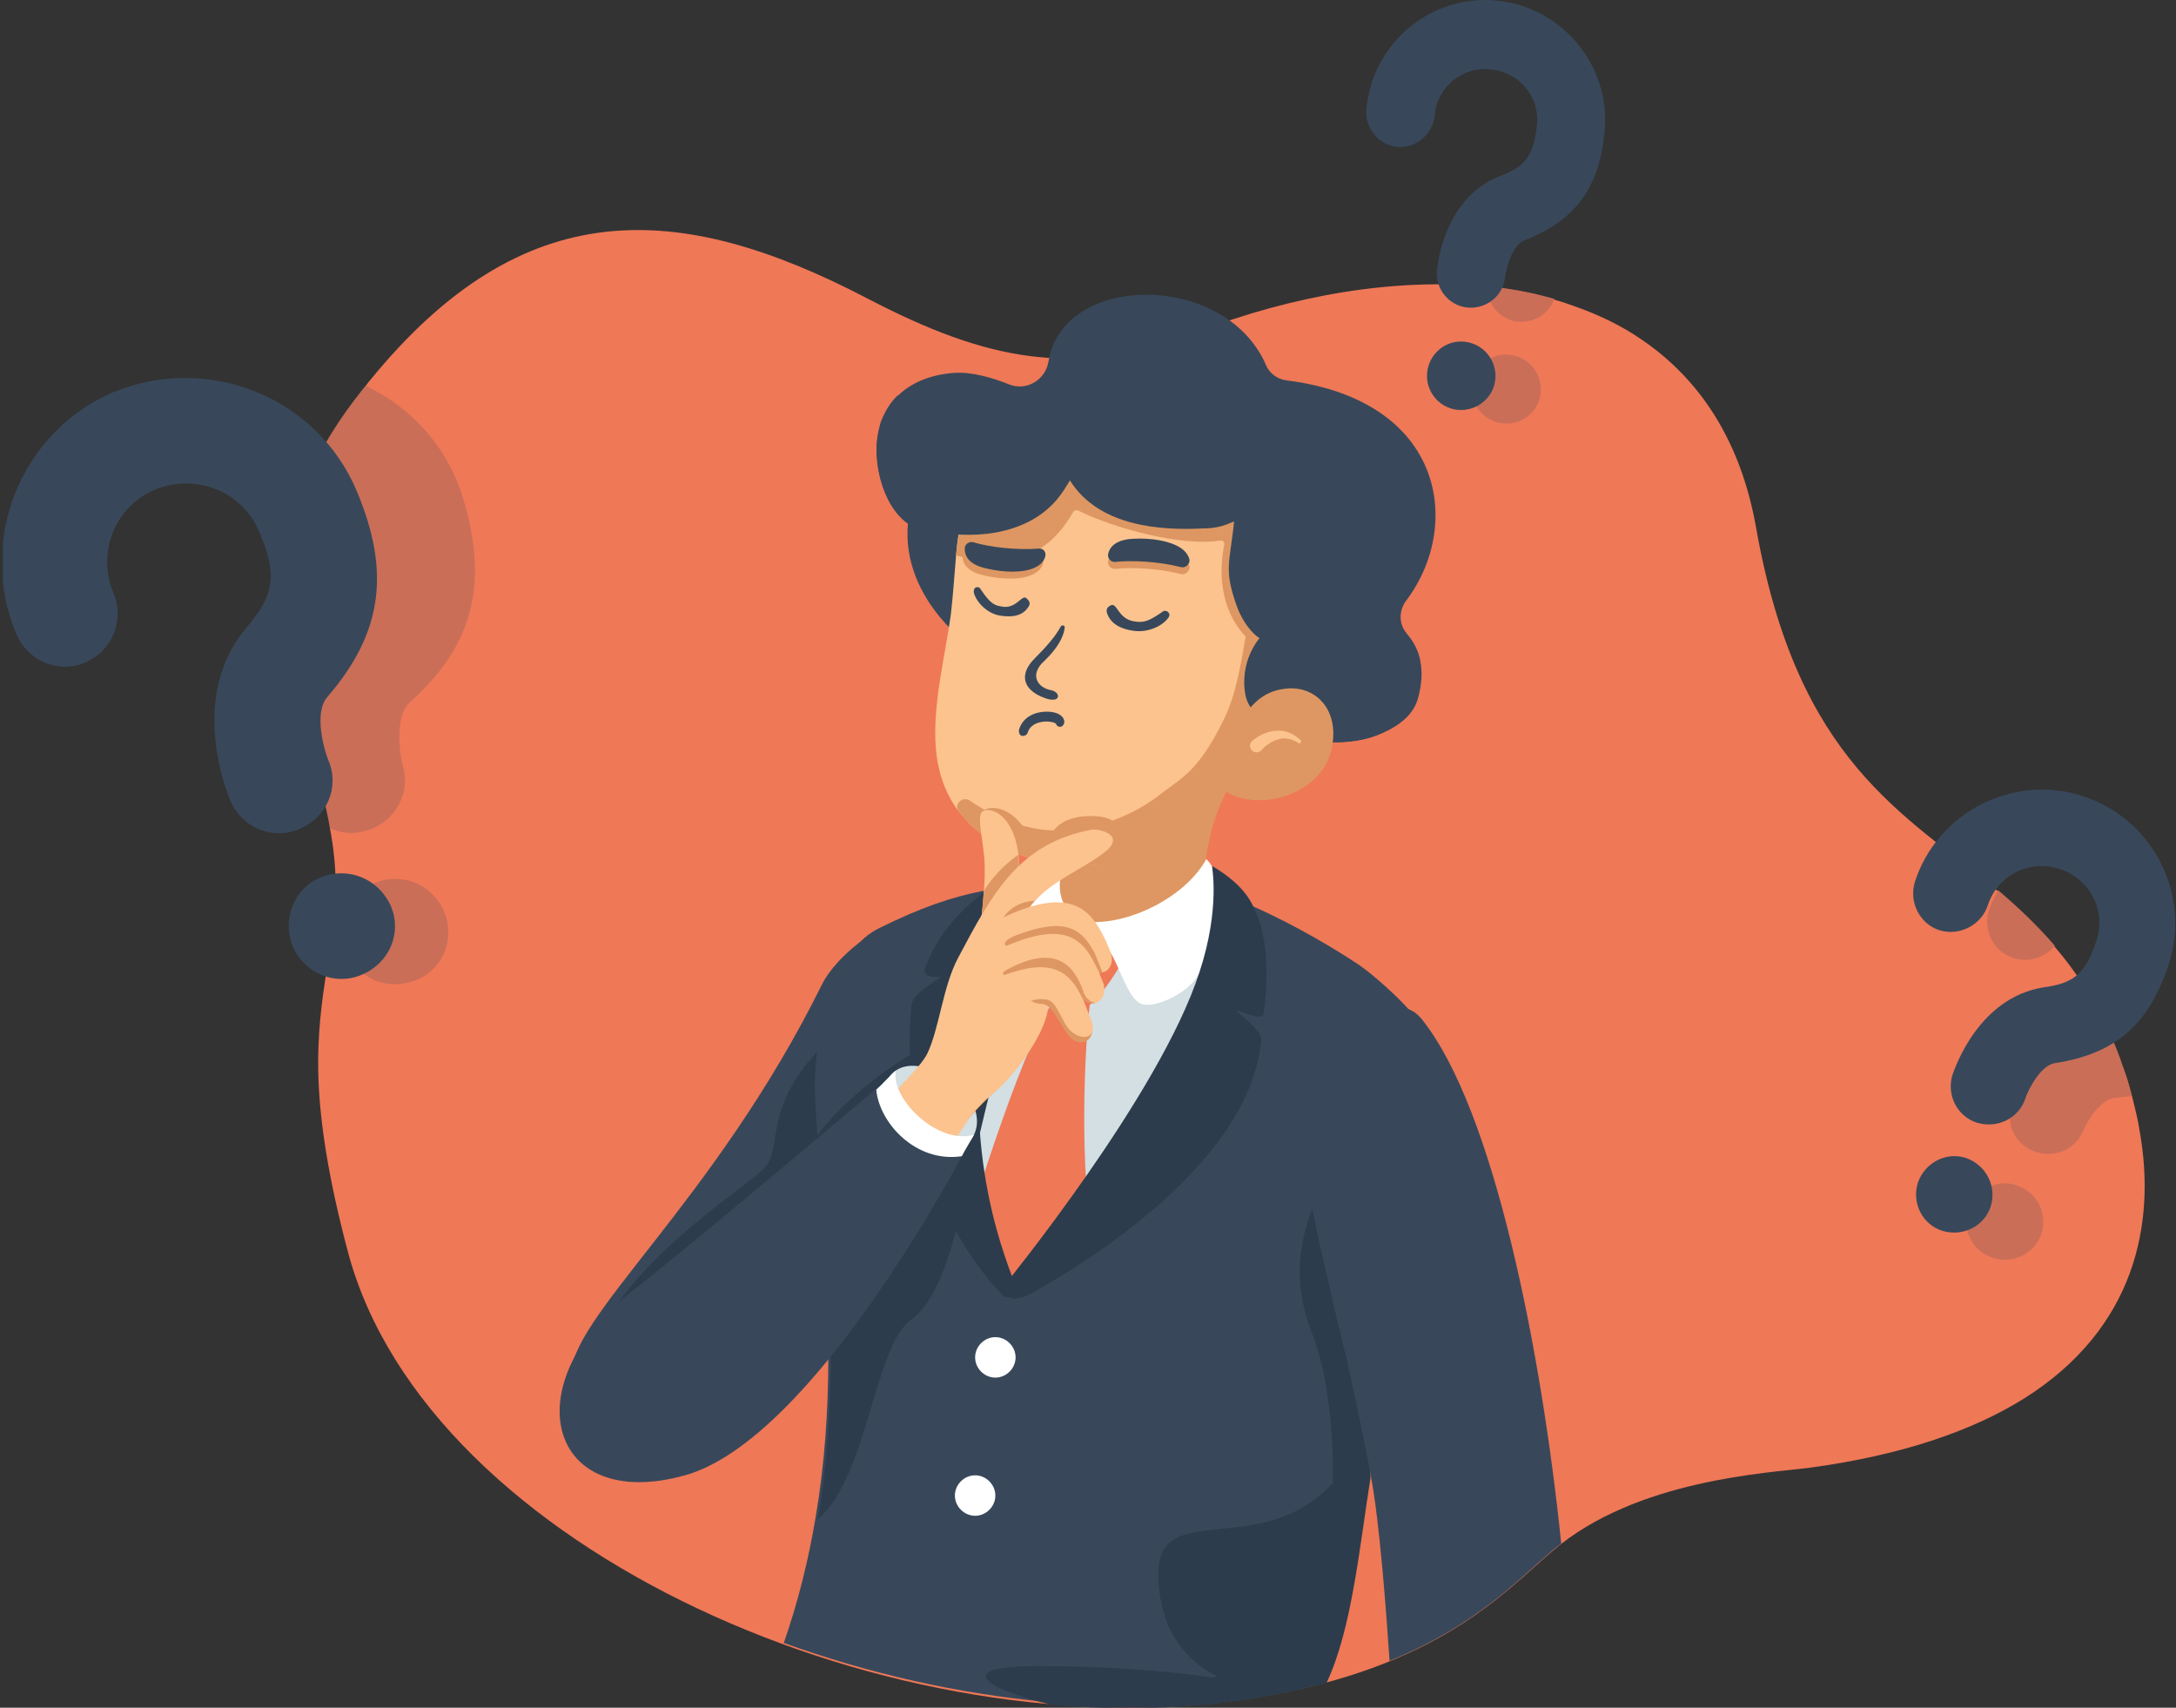 <svg width="613" height="481" viewBox="0 0 613 481" fill="none" xmlns="http://www.w3.org/2000/svg">
<rect x="0" y="0" width="613" height="481" fill="#333333" stroke="none"/>
<g clip-path="url(#clip0)">
<path d="M570.239 393.886C555.909 402.842 536.207 409.843 509.666 413.426C498.268 414.891 460.98 416.682 437.532 436.71C423.203 448.923 405.129 469.765 353.512 478.232C253.371 494.515 120.502 436.873 98.031 352.69C92.495 331.848 90.215 316.542 89.727 304.329C89.238 291.466 90.704 282.022 92.007 273.229C92.658 269.158 93.309 265.413 93.798 261.342C94.775 253.364 95.1 244.734 92.984 233.498C92.007 227.474 90.215 220.635 87.61 212.656C85.982 207.446 84.516 202.561 83.539 197.839C83.214 196.699 83.051 195.559 82.725 194.419C77.84 171.46 79.631 153.386 85.493 137.754C85.982 136.614 86.47 135.475 86.959 134.335C90.704 125.542 95.914 117.563 102.102 109.748C102.428 109.422 102.59 109.096 102.916 108.771C103.405 108.282 103.73 107.631 104.219 107.142C147.369 54.222 191.007 56.176 244.578 84.183C277.47 101.28 302.546 106.979 337.391 93.465C364.096 83.206 393.079 78.159 418.807 80.764C425.32 81.415 431.67 82.555 437.695 84.346C439.486 84.835 441.44 85.486 443.231 86.137C450.233 88.58 456.746 91.673 462.608 95.744C478.565 106.654 490.289 123.751 494.685 148.501C506.409 214.936 536.37 228.939 562.911 251.084C568.447 255.806 573.821 260.691 578.869 266.716C584.079 272.74 588.801 279.742 592.872 288.372C594.5 291.466 595.803 294.885 597.268 298.468C597.431 298.956 597.594 299.445 597.757 299.933C598.897 302.864 599.874 305.958 600.688 309.052C601.502 312.308 602.316 315.565 602.805 318.821C607.364 344.711 601.502 374.184 570.239 393.886Z" fill="#EF7857"/>
<path d="M160.883 388.024C162.023 404.796 174.073 413.425 190.03 409.355C228.784 399.585 234.971 369.95 244.904 348.945C252.882 332.173 265.909 316.704 273.399 301.236C278.284 291.303 287.077 269.972 272.096 260.854C256.302 251.247 236.274 267.693 231.552 277.3C200.94 339.175 159.744 371.578 160.883 388.024Z" fill="#38485A"/>
<path d="M186.936 397.142C190.355 395.351 209.895 395.514 209.895 395.514C214.78 389.978 229.76 371.252 245.066 348.945C245.881 320.938 230.737 295.699 230.737 295.699C214.78 312.308 220.642 323.543 215.268 329.08C209.895 334.616 183.517 350.41 169.839 373.369C168.048 381.674 165.605 408.378 186.936 397.142Z" fill="#2C3C4C"/>
<path d="M405.454 319.635C403.663 331.848 395.359 344.06 393.405 360.017C391.288 377.603 388.846 396.491 385.915 414.403C385.915 414.565 385.915 414.891 385.752 415.054C385.752 415.217 385.752 415.38 385.589 415.542C383.961 425.149 382.007 435.896 379.89 445.992C379.564 447.131 379.402 448.434 379.076 449.574C378.099 453.97 377.122 458.204 376.145 461.949C375.982 462.926 375.657 463.74 375.494 464.554C374.68 467.322 373.865 470.09 373.051 472.37C373.051 472.37 372.074 473.184 369.958 474.324C369.632 474.324 369.469 474.487 369.143 474.487C364.258 475.627 358.885 476.766 353.349 477.743C334.949 480.674 315.572 481.163 296.033 479.535C295.707 479.535 295.219 479.535 294.893 479.372C269.98 477.092 244.741 471.393 220.805 462.763C224.876 451.039 227.807 439.153 229.761 427.429C232.366 412.123 233.343 396.98 233.343 382.488C233.343 379.72 233.343 377.114 233.343 374.346C233.343 371.253 233.18 368.159 233.18 365.065C233.18 363.6 233.017 362.297 233.017 360.831C232.529 348.294 231.552 336.57 230.738 325.823C230.575 323.869 230.412 321.915 230.249 320.124C230.249 319.798 230.249 319.473 230.249 319.31C229.924 315.565 229.761 311.982 229.598 308.4C229.435 305.306 229.598 300.747 230.249 295.699C231.715 284.79 235.46 271.275 243.601 264.11C244.904 262.971 246.207 262.156 247.835 261.342C259.396 255.643 267.863 252.712 276.982 250.921H277.144C277.307 250.921 277.47 250.921 277.47 250.921C278.773 250.595 279.912 250.433 281.215 250.27C283.006 249.944 284.96 249.618 286.914 249.456C288.054 249.293 289.031 249.13 290.171 248.967C290.334 248.967 290.496 248.967 290.659 248.967C290.822 248.967 290.985 248.967 290.985 248.967C291.148 248.967 291.311 248.967 291.473 248.967C293.265 248.804 295.219 248.479 297.172 248.316C297.335 248.316 297.498 248.316 297.661 248.316H297.824C297.987 248.316 298.149 248.316 298.312 248.316C303.197 247.827 308.408 247.339 314.432 246.525C317.363 246.199 320.294 246.199 323.551 246.525C326.97 246.85 330.39 247.502 333.972 248.479C334.135 248.479 334.135 248.479 334.298 248.641C335.763 248.967 337.229 249.456 338.694 249.944C338.857 249.944 339.02 250.107 339.183 250.107C339.345 250.107 339.345 250.107 339.508 250.27C339.834 250.433 340.16 250.433 340.485 250.595C340.648 250.595 340.811 250.758 341.137 250.758H341.299H341.462C341.951 250.921 342.439 251.084 342.928 251.247C343.091 251.247 343.253 251.41 343.253 251.41C346.347 252.549 349.278 253.689 352.209 254.992C352.372 254.992 352.535 255.155 352.698 255.155C365.235 260.691 376.471 267.53 382.821 271.763C386.892 274.531 394.056 281.045 396.824 284.301C396.987 284.464 396.987 284.627 397.15 284.79C403.5 292.768 407.734 303.841 405.454 319.635Z" fill="#38485A"/>
<path d="M256.953 141.174C250.277 164.621 271.283 180.253 271.283 180.253L282.843 140.034L256.953 141.174Z" fill="#38485A"/>
<path d="M295.87 239.36C295.87 239.36 297.01 245.873 297.172 247.502C297.335 249.13 297.172 250.921 297.172 252.387C296.847 258.248 294.73 262.971 291.799 267.693C286.426 276.16 304.174 283.813 321.271 281.37C338.206 278.928 339.508 268.181 339.183 262.645C339.02 260.04 336.903 237.895 346.184 221.775C347.324 219.821 336.903 221.449 335.275 220.798C328.599 218.192 307.105 230.893 298.149 234.475C295.381 235.289 295.544 237.895 295.87 239.36Z" fill="#DE9762"/>
<path d="M360.351 192.139C360.351 192.302 360.188 192.465 360.188 192.465C356.768 200.932 352.372 208.748 348.138 215.099C347.813 215.587 347.324 216.238 346.999 216.727C338.369 228.776 329.25 239.035 314.27 242.617C311.339 243.268 308.245 243.757 305.314 243.757C303.034 243.757 300.755 243.757 298.475 243.431C297.987 243.431 297.335 243.268 296.847 243.268C296.521 243.268 296.196 243.105 295.87 243.105C295.544 243.105 295.219 242.942 294.893 242.942C294.73 242.942 294.567 242.942 294.404 242.78C294.242 242.78 294.079 242.78 293.916 242.617C293.59 242.617 293.265 242.454 292.939 242.454C290.171 241.803 287.403 240.826 284.797 239.686H284.635C284.309 239.523 284.146 239.523 283.82 239.36C283.658 239.36 283.495 239.197 283.495 239.197C281.215 238.058 279.098 236.755 276.982 235.289C276.656 234.964 276.33 234.801 276.005 234.475C273.399 232.521 271.445 230.242 269.654 227.962C269.654 227.962 269.654 227.799 269.491 227.799C265.909 222.589 264.118 216.89 263.629 210.702C262.653 198.49 266.235 184.975 267.863 173.088C268.514 167.552 268.84 162.016 269.329 156.48V156.317C269.98 148.664 271.445 141.174 275.516 134.498C276.819 132.544 278.284 130.427 280.238 128.636C289.519 119.192 303.523 113.981 316.712 115.609C331.855 117.4 348.627 121.96 358.722 134.172C371.586 149.966 368.166 172.6 360.351 192.139Z" fill="#FCC38E"/>
<path d="M299.941 176.834C300.103 176.182 299.126 175.857 298.801 176.508C297.335 179.276 294.567 182.37 291.473 185.464C286.751 190.186 288.38 194.582 294.567 196.699C298.801 198.164 298.964 195.07 296.195 194.419C292.288 193.768 289.845 190.023 294.241 186.115C297.661 182.858 299.615 179.602 299.941 176.834Z" fill="#38485A"/>
<path d="M363.119 180.741C362.305 184.649 361.328 188.394 360.351 192.139C360.351 192.302 360.351 192.302 360.188 192.465C357.745 201.421 354.489 210.051 348.79 217.867C340.974 228.613 331.693 238.546 318.503 241.965C314.107 243.105 309.71 243.757 305.314 243.757C303.034 243.757 300.755 243.757 298.475 243.431C297.987 243.431 297.335 243.268 296.847 243.268C296.521 243.268 296.196 243.105 295.87 243.105C295.544 243.105 295.219 242.942 294.893 242.942C294.73 242.942 294.567 242.942 294.404 242.78C294.242 242.78 294.079 242.78 293.916 242.617C293.59 242.617 293.265 242.454 292.939 242.454C290.171 241.803 287.403 240.826 284.797 239.686H284.635C284.309 239.523 284.146 239.523 283.821 239.36C283.658 239.36 283.495 239.197 283.495 239.197C281.215 238.058 279.098 236.755 276.982 235.289C276.656 234.964 276.33 234.801 276.005 234.475C273.562 232.521 271.608 230.567 269.98 228.288C269.654 227.799 269.491 227.311 269.654 226.822C270.143 225.357 271.771 224.543 273.237 225.52C278.447 229.102 284.309 231.87 290.659 233.173C302.546 235.778 317.201 231.382 326.645 223.891C332.67 219.169 337.554 217.541 344.882 202.398C346.999 198.001 348.627 193.116 350.907 179.276C350.907 179.113 341.462 171.134 344.882 153.386C345.045 152.735 344.393 152.083 343.742 152.246C332.67 154.037 313.456 148.664 303.686 143.779C303.197 143.616 302.709 143.779 302.383 144.105C300.266 147.687 292.125 162.667 270.794 156.805L269.329 156.48C270.143 148.664 271.445 141.336 275.516 134.66C275.679 134.498 275.842 134.335 276.167 134.172C283.006 128.961 293.753 127.007 301.895 125.379C309.385 123.914 316.875 123.099 324.365 121.634C331.855 120.169 341.462 124.565 348.138 127.984C354.652 131.404 360.025 136.452 363.119 143.128C368.329 155.014 365.887 168.529 363.119 180.741Z" fill="#DE9762"/>
<path d="M332.67 161.69C326.319 160.062 318.666 159.736 314.27 160.225C312.967 160.388 311.99 159.248 312.153 158.108C312.479 156.317 313.944 154.037 318.992 153.711C324.528 153.386 329.739 154.363 332.67 156.317C334.298 157.457 334.949 158.759 335.112 159.736C335.112 160.876 333.972 162.016 332.67 161.69Z" fill="#DE9762"/>
<path d="M332.67 159.736C326.319 158.108 318.666 157.782 314.27 158.271C312.967 158.434 311.99 157.294 312.153 156.154C312.479 154.363 313.944 152.083 318.992 151.758C324.528 151.432 329.739 152.409 332.67 154.363C334.298 155.503 334.949 156.805 335.112 157.782C335.112 159.085 333.809 160.062 332.67 159.736Z" fill="#38485A"/>
<path d="M247.021 128.961C247.347 133.521 248.649 138.08 250.766 141.825C252.557 144.919 255.163 147.85 258.582 148.827C258.908 148.99 259.233 148.99 259.559 149.152C259.885 149.152 260.21 149.315 260.536 149.315C273.074 152.246 287.891 149.641 296.196 139.545C296.521 139.22 297.336 138.406 298.15 137.429C299.778 135.637 302.058 133.358 302.546 132.544C302.546 132.707 302.709 132.707 302.709 132.869C303.035 133.521 303.523 134.335 303.849 134.986C304.663 136.126 305.64 137.266 306.78 138.243C308.245 139.708 310.036 141.011 311.827 142.151C311.827 142.151 311.827 142.151 311.99 142.151C319.643 147.036 348.301 145.407 351.069 143.453C350.744 150.292 349.767 155.828 351.395 161.527C352.698 166.25 354 172.437 357.908 175.694L358.071 175.856C359.048 178.299 350.093 190.186 351.395 194.745C354.815 206.469 368.655 210.051 379.402 208.911C387.218 208.097 397.639 204.515 399.593 196.21C400.57 192.302 400.733 189.371 400.081 185.952C399.593 183.347 398.29 180.741 396.173 178.299C394.057 175.694 394.057 172.111 396.011 169.343C411.968 148.501 407.409 112.841 362.468 107.142C359.862 106.817 357.583 105.188 356.606 102.746C345.208 76.53 299.452 76.693 295.382 101.769C294.567 106.979 289.194 110.236 284.309 108.282C279.424 106.328 273.725 104.7 268.84 105.025C261.839 105.514 256.628 107.956 253.209 111.213C250.929 113.33 249.464 115.935 248.487 118.703C247.184 121.96 246.695 125.542 247.021 128.961Z" fill="#38485A"/>
<path d="M291.962 156.48C285.449 156.968 277.796 155.991 273.562 154.689C272.422 154.363 271.12 155.177 271.12 156.48C271.12 158.434 272.097 160.876 276.982 162.016C282.355 163.319 287.728 163.319 290.822 161.853C292.613 161.039 293.427 159.899 293.753 158.922C294.241 157.62 293.265 156.317 291.962 156.48Z" fill="#DE9762"/>
<path d="M292.613 154.526C286.1 155.014 278.447 154.037 274.213 152.735C273.074 152.409 271.771 153.223 271.771 154.526C271.771 156.48 272.748 158.922 277.633 160.062C283.006 161.365 288.38 161.365 291.473 159.899C293.265 159.085 294.079 157.945 294.404 156.968C294.893 155.503 293.916 154.363 292.613 154.526Z" fill="#38485A"/>
<path d="M327.784 172.111C327.947 171.949 328.761 172.111 328.924 172.274C329.576 172.763 329.576 173.414 329.087 174.065C327.296 176.508 323.062 178.299 319.154 177.648C315.735 177.159 312.804 175.694 311.827 172.6C311.501 171.297 312.316 170.809 312.967 170.483C314.758 169.669 314.921 174.391 319.643 175.042C322.411 175.531 324.039 174.717 327.784 172.111Z" fill="#38485A"/>
<path d="M276.004 165.598C275.842 165.435 275.19 165.273 275.027 165.435C274.376 165.598 274.213 166.412 274.376 167.064C275.19 169.832 278.284 172.926 281.866 173.414C284.96 173.903 288.054 173.577 289.682 170.972C290.496 169.832 289.845 169.18 289.194 168.529C287.891 167.227 286.263 171.786 282.029 170.809C279.587 170.483 278.447 169.18 276.004 165.598Z" fill="#38485A"/>
<path d="M247.021 128.799C247.347 133.358 248.649 137.917 250.766 141.662C252.557 144.756 255.162 147.687 258.745 148.664C259.07 148.827 259.396 148.827 259.722 148.99C260.047 148.99 260.373 149.152 260.699 149.152C273.237 152.246 288.543 150.943 297.173 141.337C299.127 139.22 300.429 136.94 301.406 135.312C309.548 148.338 326.97 149.478 339.183 148.827C339.346 148.827 339.671 148.827 339.834 148.827C343.091 148.664 345.045 148.013 347.65 146.873C346.51 158.596 344.556 160.225 348.627 171.297C350.092 175.042 352.535 178.299 354.814 179.764C354.814 179.764 348.953 186.278 350.906 196.047C352.209 201.909 359.048 204.84 364.421 206.794C370.609 209.074 377.611 209.725 384.124 208.26C387.218 207.608 390.637 206.143 393.568 204.026C395.848 202.398 394.382 198.653 391.451 198.978C390.637 199.141 389.823 199.141 389.009 199.141C385.426 199.141 381.844 198.164 378.75 196.536C372.889 193.605 367.352 188.232 365.398 181.881C364.096 177.159 364.259 171.949 364.747 168.529C364.91 166.575 363.933 164.784 361.979 164.133C354.814 161.365 348.953 149.804 353.186 138.243C353.512 137.429 352.698 136.777 351.883 137.103C341.462 141.988 308.082 144.756 298.638 120.494C297.824 118.215 294.73 118.052 293.59 120.169C288.705 128.636 281.867 133.032 278.61 133.683C265.421 136.94 246.858 128.799 253.046 111.213C250.766 113.33 249.301 115.935 248.161 118.703C247.184 121.96 246.695 125.379 247.021 128.799Z" fill="#38485A"/>
<path d="M346.51 209.237C342.277 217.867 342.114 222.589 348.79 224.543C360.025 227.799 372.4 221.286 374.843 212.005C378.099 200.118 370.446 192.465 361.328 194.094C352.698 195.396 349.441 203.212 346.51 209.237Z" fill="#DE9762"/>
<path d="M365.724 209.237C364.91 208.748 363.933 208.26 362.956 208.097C361.979 207.934 361.002 207.934 360.188 208.26C359.211 208.422 358.397 208.911 357.582 209.399C357.257 209.725 356.768 209.888 356.443 210.214C356.117 210.539 355.791 210.865 355.466 211.191C354.814 212.005 353.675 212.168 352.86 211.516C352.046 210.865 351.883 209.725 352.535 208.911C352.698 208.748 352.698 208.748 352.86 208.585C353.512 208.097 354 207.771 354.489 207.445C354.977 207.12 355.628 206.794 356.117 206.631C357.257 206.143 358.559 205.817 359.699 205.817C361.002 205.654 362.304 205.98 363.444 206.469C364.584 206.957 365.561 207.771 366.375 208.422C366.538 208.585 366.538 209.074 366.375 209.237C366.212 209.399 366.05 209.399 365.724 209.237Z" fill="#FCC38E"/>
<path d="M299.778 202.886C299.289 201.095 297.01 200.444 294.893 200.444C291.799 200.444 288.217 201.746 287.077 205.492C286.914 206.306 287.24 207.12 287.891 207.283C288.054 207.283 288.054 207.283 288.217 207.283C288.705 207.283 289.357 206.957 289.52 206.306C290.008 204.677 291.474 203.863 292.613 203.538C294.73 202.886 297.01 203.375 297.498 203.863C297.661 204.515 298.312 204.84 298.964 204.677C299.615 204.352 299.941 203.7 299.778 202.886Z" fill="#38485A"/>
<path d="M281.378 361.808C292.939 360.669 306.291 346.34 306.291 346.177C362.142 292.931 340.485 248.642 340.485 248.804C333.809 261.342 297.498 267.693 293.59 249.456C278.61 260.365 275.679 258.086 271.12 297.165C269.329 312.797 276.005 362.297 281.378 361.808Z" fill="#D3DFE2"/>
<path d="M389.172 289.023C373.54 293.094 338.368 311.657 372.563 385.256L389.172 289.023Z" fill="#38485A"/>
<path d="M439.812 434.756C438.998 435.408 438.346 435.896 437.532 436.547C427.437 445.177 415.55 458.041 391.451 467.811C390.474 453.319 388.683 429.22 386.241 416.031C386.078 415.542 386.078 414.891 385.915 414.403C385.915 414.077 385.752 413.751 385.752 413.263C385.427 411.472 385.101 409.843 384.775 408.052C384.775 407.889 384.775 407.727 384.612 407.564C384.45 406.75 384.287 405.773 384.124 404.958C382.984 399.422 381.844 393.886 380.705 388.675C380.542 388.024 380.379 387.373 380.216 386.559C378.751 379.557 377.122 372.881 375.657 366.531C375.494 366.042 375.494 365.554 375.331 365.065C374.191 360.017 373.051 355.295 372.075 350.899C371.912 350.41 371.749 349.759 371.749 349.271C371.423 348.131 371.26 347.154 371.098 346.177C370.935 345.688 370.935 345.2 370.772 344.711C370.446 343.246 370.121 341.78 369.795 340.315C367.515 330.382 366.05 322.729 366.05 318.17C366.05 313.285 366.213 307.912 367.19 302.864C368.655 295.048 371.749 287.884 378.751 284.138C381.844 282.51 389.334 282.184 392.265 282.836C394.057 283.161 395.685 283.65 397.313 284.464C398.453 284.953 399.43 285.767 400.407 286.907C420.924 312.308 434.276 380.86 439.812 434.756Z" fill="#38485A"/>
<path d="M385.915 414.565C385.915 414.24 385.752 413.751 385.752 413.426C385.426 411.634 385.101 410.006 384.775 408.215C384.775 408.052 384.775 407.889 384.612 407.726C384.449 406.912 384.287 405.935 384.124 405.121C382.984 399.585 381.844 394.049 380.704 388.838C380.541 388.187 380.379 387.536 380.216 386.721C379.727 384.116 379.076 381.511 378.425 379.068C377.936 376.789 377.448 374.509 376.796 372.23C376.308 370.438 375.982 368.484 375.494 366.693C375.331 366.205 375.331 365.716 375.168 365.228C374.028 360.18 372.888 355.458 371.911 351.062C371.749 350.573 371.586 349.922 371.586 349.433C371.26 348.456 371.097 347.317 370.935 346.34C370.772 345.851 370.772 345.363 370.609 344.874C370.283 343.409 369.958 341.943 369.632 340.478C364.584 354.155 365.235 364.577 370.12 376.952C370.935 379.231 371.749 381.999 372.563 385.256C374.517 393.886 375.657 405.773 375.494 417.659C355.14 439.967 325.668 421.404 326.319 444.038C326.808 462.437 337.392 469.439 342.765 472.044C342.439 472.207 341.951 472.37 341.625 472.533C334.298 471.393 318.178 469.439 294.73 469.276C267.212 468.951 277.144 475.464 295.544 480.023C295.381 480.023 295.056 480.023 294.893 480.023C295.219 480.023 295.707 480.023 296.033 480.186C315.735 481.814 335.112 481.326 353.349 478.395C359.048 477.418 364.258 476.441 369.143 475.138C369.469 475.138 369.632 474.975 369.958 474.975C371.26 474.65 372.4 474.324 373.703 473.998C380.867 458.855 382.984 435.57 386.078 416.356C386.078 415.705 386.078 415.217 385.915 414.565Z" fill="#2C3C4C"/>
<path d="M315.572 271.926C309.222 282.51 305.803 283.813 305.803 283.813C305.803 283.813 298.475 283.487 297.498 282.347C295.381 275.671 294.404 269.484 297.498 264.762C300.592 260.202 307.919 262.319 307.919 262.319C307.919 262.319 318.015 267.855 315.572 271.926Z" fill="#EF7857"/>
<path d="M307.105 281.859C304.826 301.724 304.5 337.384 308.571 349.596C308.571 349.596 293.102 366.205 284.309 363.925C275.516 361.483 273.399 342.594 273.399 342.594C273.399 342.594 289.031 291.14 298.475 279.254C301.406 275.02 306.78 279.742 307.105 281.859Z" fill="#EF7857"/>
<path d="M285.286 277.3C287.24 279.254 296.033 266.39 299.615 264.11C303.197 261.831 307.756 260.854 311.013 265.413C316.061 272.252 317.526 282.51 322.574 282.999C325.993 283.324 332.181 280.719 335.763 276.974C341.625 270.786 343.579 254.178 343.579 248.967C343.416 246.525 340.485 242.454 339.834 241.965C334.46 251.898 319.643 260.04 307.431 259.714C302.546 259.063 297.824 255.318 298.638 247.827C298.801 246.199 298.475 243.105 297.986 241.965C296.521 241.64 292.125 247.013 291.31 248.316C286.914 254.992 277.47 269.647 285.286 277.3Z" fill="white"/>
<path d="M256.791 282.999C252.883 325.823 271.445 353.341 282.355 364.739C283.658 366.205 286.589 365.228 285.775 361.483C284.96 358.063 269.166 324.683 278.773 279.416C280.075 273.229 284.472 249.944 298.312 244.408C298.312 243.431 297.987 242.617 297.824 241.64C297.498 240.989 269.492 248.804 260.699 272.415C259.559 275.508 263.63 275.183 264.932 275.183C265.584 275.346 257.116 279.416 256.791 282.999Z" fill="#2C3C4C"/>
<path d="M290.985 364.088C306.291 355.458 352.372 327.288 355.303 292.768C355.466 289.838 347.324 284.464 348.301 284.464C348.301 284.464 355.629 287.721 355.954 285.604C357.583 274.206 356.768 263.785 354 257.434C352.861 254.992 351.395 249.781 341.462 243.919C341.3 243.919 343.905 255.643 337.88 273.88C326.645 308.563 283.169 361.646 283.169 361.808C282.029 362.785 283.169 368.484 290.985 364.088Z" fill="#2C3C4C"/>
<path d="M275.679 384.279C275.679 387.373 278.284 389.978 281.378 389.978C284.472 389.978 287.077 387.373 287.077 384.279C287.077 381.185 284.472 378.58 281.378 378.58C278.284 378.58 275.679 381.185 275.679 384.279Z" fill="#38485A"/>
<path d="M269.98 423.195C269.98 426.289 272.585 428.894 275.679 428.894C278.773 428.894 281.378 426.289 281.378 423.195C281.378 420.101 278.773 417.496 275.679 417.496C272.585 417.496 269.98 420.101 269.98 423.195Z" fill="#38485A"/>
<path d="M274.702 382.325C274.702 385.419 277.307 388.024 280.401 388.024C283.495 388.024 286.1 385.419 286.1 382.325C286.1 379.231 283.495 376.626 280.401 376.626C277.307 376.626 274.702 379.231 274.702 382.325Z" fill="white"/>
<path d="M269.003 421.241C269.003 424.335 271.608 426.94 274.702 426.94C277.796 426.94 280.401 424.335 280.401 421.241C280.401 418.148 277.796 415.542 274.702 415.542C271.608 415.542 269.003 418.148 269.003 421.241Z" fill="white"/>
<path d="M279.912 303.515C278.447 308.889 277.307 313.936 276.167 318.658C275.842 320.124 275.516 321.427 275.19 322.892C273.074 331.848 271.12 339.826 269.328 346.665C265.909 359.04 262.327 367.67 256.465 371.904C246.369 379.231 244.253 416.356 230.412 427.917C234.32 404.796 234.483 382.162 233.669 361.483C241.647 351.224 252.231 338.198 261.187 326.963C265.909 321.101 270.143 315.728 273.399 311.657C274.376 310.517 275.19 309.54 275.842 308.563C278.284 305.469 279.912 303.515 279.912 303.515Z" fill="#2C3C4C"/>
<path d="M258.907 295.699C243.927 304.004 229.272 318.007 226.667 326.311C224.225 334.779 256.79 305.632 256.79 305.632L258.907 295.699Z" fill="#2C3C4C"/>
<path d="M248.649 307.749C250.766 298.142 259.233 299.119 266.072 302.864C274.377 307.423 278.284 316.704 272.423 322.241C263.63 330.871 247.184 314.425 248.649 307.749Z" fill="#D3DFE2"/>
<path d="M311.339 243.757C316.875 236.429 318.178 229.102 305.477 229.916C292.939 230.893 294.567 242.454 294.567 242.454L311.339 243.757Z" fill="#DE9762"/>
<path d="M295.056 282.836L290.171 282.51C290.822 286.255 279.912 304.492 274.865 306.446C264.606 313.448 252.394 311.982 250.44 309.051C249.463 310.028 248.486 311.168 247.672 312.145C246.695 314.425 246.207 317.356 248.812 320.124C252.883 324.195 261.024 326.8 264.281 327.614C266.56 324.358 269.491 320.124 271.934 316.379C273.725 313.611 280.075 307.586 280.075 307.586L280.238 307.423C286.426 302.213 295.381 289.512 295.056 282.836Z" fill="#DE9762"/>
<path d="M276.33 229.265L288.705 233.661C284.634 226.822 277.633 226.334 276.33 229.265Z" fill="#DE9762"/>
<path d="M286.914 250.107C286.589 253.038 286.1 256.457 285.286 260.203L278.284 259.877H276.33C276.656 256.946 276.982 253.852 277.144 250.921C277.47 247.827 277.47 244.734 277.307 241.803C276.656 234.638 274.865 228.939 277.307 228.288C280.238 227.474 285.612 230.567 286.914 240.663C287.077 243.431 287.24 246.525 286.914 250.107Z" fill="#FCC38E"/>
<path d="M286.914 250.107L278.284 259.877H276.33C276.656 256.946 276.981 253.852 277.144 250.921C279.098 247.827 282.192 244.082 286.751 240.826C287.077 243.431 287.24 246.525 286.914 250.107Z" fill="#DE9762"/>
<path d="M311.013 240.174C305.314 244.571 296.684 247.99 291.636 253.689C290.497 254.992 289.52 256.295 288.868 257.923C288.868 258.086 288.705 258.086 288.705 258.249C288.705 258.249 291.311 274.206 294.73 281.045C295.056 281.533 295.219 282.185 295.219 282.999C295.544 289.675 286.263 302.538 280.238 307.586L280.075 307.749C279.424 308.237 278.936 308.726 278.284 309.214C275.842 311.331 273.725 313.774 272.097 316.379C269.654 320.287 266.723 324.358 264.444 327.614C262.001 331.196 260.047 333.802 260.047 333.802C260.047 333.802 250.603 326.8 244.09 322.729C241.159 320.938 243.764 316.705 247.835 312.145C248.649 311.168 249.626 310.191 250.603 309.052C255 304.492 259.722 299.77 261.187 296.839C264.607 289.838 265.584 277.788 269.98 269.647C279.587 251.573 287.077 237.406 307.757 233.661C310.036 233.498 317.364 235.29 311.013 240.174Z" fill="#FCC38E"/>
<path d="M291.474 253.689C290.334 254.992 289.357 256.295 288.706 257.923L281.867 259.714C282.03 259.714 283.983 254.178 291.474 253.689Z" fill="#DE9762"/>
<path d="M310.524 273.88C309.385 274.206 308.082 273.717 306.942 272.578C304.5 270.298 301.894 264.925 298.963 264.599C289.845 263.296 282.355 268.995 280.564 270.298C280.401 270.461 280.238 270.624 280.238 270.624L278.772 260.365C302.383 247.665 307.593 257.272 311.176 264.273C311.664 265.087 312.804 268.181 312.967 268.507C313.781 271.438 312.478 273.555 310.524 273.88Z" fill="#FCC38E"/>
<path d="M310.525 273.88C309.385 274.206 308.082 273.717 306.942 272.578C304.5 270.298 301.895 264.925 298.964 264.599C293.265 263.785 287.403 264.925 283.658 266.39C283.169 266.553 281.541 265.087 287.077 263.133C299.941 258.411 304.663 261.342 308.408 268.507C308.571 268.995 310.525 273.554 310.525 273.88Z" fill="#DE9762"/>
<path d="M308.57 282.51C308.082 282.673 307.756 282.673 307.268 282.51C306.454 282.347 305.64 282.022 304.988 281.208C302.546 278.928 301.243 272.903 298.312 272.415C291.31 271.438 284.797 274.857 281.052 277.137C279.261 278.277 278.284 279.091 278.284 279.091L276.656 269.809C300.266 257.109 305.151 264.762 309.059 272.74C309.385 273.229 310.687 276.648 310.85 276.974C311.664 279.905 310.362 282.022 308.57 282.51Z" fill="#FCC38E"/>
<path d="M308.571 282.51C308.082 282.673 307.757 282.673 307.268 282.51C306.454 282.347 305.64 282.022 304.988 281.208C302.546 278.928 299.452 273.392 296.521 273.066C289.52 272.089 288.054 273.717 283.658 274.532C282.192 274.857 282.355 273.88 283.169 273.392C297.01 265.739 302.383 271.438 305.151 279.091C305.151 279.579 306.128 282.022 308.571 282.51Z" fill="#DE9762"/>
<path d="M305.64 283.976C305.803 284.464 307.268 287.721 307.431 288.209C308.896 292.606 304.826 295.374 301.569 292.28C299.127 290 296.847 283.324 293.916 282.836C290.822 282.673 289.031 281.37 289.52 279.742C290.334 276.16 293.265 275.834 295.544 276.16C298.475 276.486 303.36 279.254 305.64 283.976Z" fill="#DE9762"/>
<path d="M273.399 279.091C297.01 266.39 301.732 274.369 305.477 282.347C305.64 282.836 307.431 287.395 307.594 287.884C309.059 292.28 304.988 293.42 301.569 290.326C299.127 288.046 297.824 282.022 294.893 281.533C290.334 280.882 288.705 282.999 285.123 284.627C281.378 286.418 274.051 283.324 273.399 279.091Z" fill="#FCC38E"/>
<path d="M247.672 305.958C250.44 314.588 263.141 327.451 271.12 325.334C271.12 325.334 229.273 405.447 192.961 415.542C154.371 426.289 144.438 389.815 178.144 363.599C198.335 347.805 247.672 305.958 247.672 305.958Z" fill="#38485A"/>
<path d="M252.394 301.561C251.58 302.05 248.649 305.306 246.858 306.935C247.672 316.216 257.93 327.614 270.957 325.66C271.771 324.032 273.888 320.612 274.376 319.635C263.955 322.566 250.766 309.214 252.394 301.561Z" fill="white"/>
<path d="M425.645 99.978C420.435 99.163 415.55 102.909 414.736 108.282C413.922 113.493 417.667 118.377 422.877 119.192C428.251 120.006 433.136 116.424 433.95 111.213C434.764 105.677 431.019 100.792 425.645 99.978ZM418.969 80.601C418.807 85.486 422.226 89.719 427.111 90.534C431.996 91.185 436.392 88.417 437.858 84.183C431.67 82.392 425.483 81.252 418.969 80.601Z" fill="#CA6E58"/>
<path d="M452.024 36.962C450.558 52.92 443.882 62.038 429.39 67.737C425.971 69.04 424.343 75.716 424.017 77.996C423.528 83.206 418.806 87.114 413.433 86.626C408.222 86.137 404.315 81.415 404.803 76.204C404.966 74.088 407.083 55.688 422.389 49.663C429.228 47.058 431.996 44.453 432.973 35.171C433.787 27.193 427.925 20.191 419.783 19.54C411.805 18.725 404.803 24.587 404.152 32.566C403.663 37.777 398.941 41.847 393.568 41.359C388.357 40.87 384.449 35.985 384.938 30.775C386.566 12.049 403.175 -1.628 421.575 0.163C440.137 1.954 453.815 18.563 452.024 36.962ZM421.249 106.817C420.76 112.027 416.038 115.935 410.665 115.447C405.454 114.958 401.546 110.236 402.035 105.025C402.523 99.652 407.245 95.744 412.456 96.233C417.829 96.721 421.737 101.443 421.249 106.817Z" fill="#38485A"/>
<path d="M597.757 299.607C597.594 299.119 597.431 298.63 597.269 298.142C595.966 294.56 594.501 291.14 592.872 288.046C575.612 290.326 567.959 308.237 566.982 310.354C564.703 315.728 567.308 322.078 572.844 324.195C578.38 326.474 584.731 323.869 586.847 318.496C587.824 316.053 591.732 309.54 595.803 309.214C597.431 309.051 599.06 308.889 600.525 308.726C599.874 305.632 598.897 302.538 597.757 299.607ZM578.869 266.39C573.821 260.528 568.448 255.48 562.911 250.758C562.097 252.224 561.283 253.852 560.632 255.48C558.352 260.854 560.957 267.367 566.331 269.484C570.89 271.438 575.938 269.972 578.869 266.39ZM568.773 334.127C563.4 331.848 557.05 334.453 554.77 340.152C552.49 345.525 555.096 351.876 560.632 353.993C566.168 356.272 572.518 353.667 574.798 348.294C577.078 342.757 574.472 336.407 568.773 334.127Z" fill="#CA6E58"/>
<path d="M610.946 271.601C605.41 288.535 595.966 296.839 578.869 299.445C574.798 300.096 571.379 306.935 570.564 309.377C568.773 314.913 562.749 318.007 556.887 316.216C551.35 314.425 548.257 308.4 550.048 302.701C550.862 300.421 557.538 281.045 575.612 278.114C583.754 276.974 587.336 274.857 590.592 264.925C593.361 256.457 588.801 247.502 580.171 244.734C571.704 241.966 562.749 246.525 559.98 254.992C558.189 260.528 552.002 263.785 546.303 261.994C540.766 260.202 537.673 254.015 539.464 248.316C545.814 228.776 567.145 217.867 586.685 224.217C606.713 230.73 617.297 252.061 610.946 271.601ZM560.795 339.826C559.003 345.363 552.979 348.456 547.117 346.665C541.581 344.874 538.487 338.849 540.278 333.15C542.232 327.451 548.257 324.358 553.793 326.149C559.492 328.103 562.586 334.127 560.795 339.826Z" fill="#38485A"/>
<g opacity="0.2">
<path d="M125.713 258.574C123.433 250.433 115.291 245.873 107.15 248.153C99.334 250.433 94.775 258.574 97.054 266.553C99.334 274.369 107.476 278.928 115.291 276.648C123.433 274.694 127.992 266.553 125.713 258.574ZM130.76 141.337C126.527 126.356 116.106 114.795 102.916 108.608C102.591 108.933 102.428 109.259 102.102 109.585C95.915 117.4 90.704 125.379 86.959 134.172C94.124 136.126 99.985 141.825 102.265 149.315C106.173 162.993 103.73 168.203 95.263 175.856C88.262 182.207 85.005 190.186 83.54 197.676C84.679 202.398 85.982 207.283 87.61 212.493C90.216 220.472 91.844 227.311 92.984 233.335C96.078 234.638 99.497 235.127 103.079 233.987C111.221 231.707 115.78 223.566 113.5 215.75C112.523 212.33 111.221 201.909 115.291 198.001C133.04 182.044 137.599 165.11 130.76 141.337Z" fill="#38485A"/>
</g>
<path d="M100.474 138.243C110.081 161.039 107.801 178.299 92.169 196.373C88.424 200.769 91.192 210.865 92.495 214.122C95.752 221.612 92.169 230.242 84.354 233.498C76.864 236.755 68.234 233.173 64.977 225.682C63.674 222.589 53.09 196.21 69.373 176.833C76.701 168.203 78.655 162.667 72.956 149.641C68.234 138.406 55.207 133.195 43.646 137.917C32.411 142.639 27.2 155.666 31.922 166.901C35.179 174.391 31.759 183.347 23.944 186.603C16.453 189.86 7.661 186.115 4.567 178.462C-6.506 152.246 5.87 121.471 32.085 110.399C58.952 99.489 89.401 112.027 100.474 138.243ZM110.081 255.155C113.337 262.645 109.755 271.275 101.939 274.531C94.449 277.788 85.819 274.206 82.562 266.716C79.306 259.063 82.725 250.27 90.216 247.176C98.031 243.919 106.661 247.502 110.081 255.155Z" fill="#38485A"/>
</g>
<defs>
<clipPath id="clip0">
<rect width="612.078" height="481" fill="white" transform="translate(0.822)"/>
</clipPath>
</defs>
</svg>
